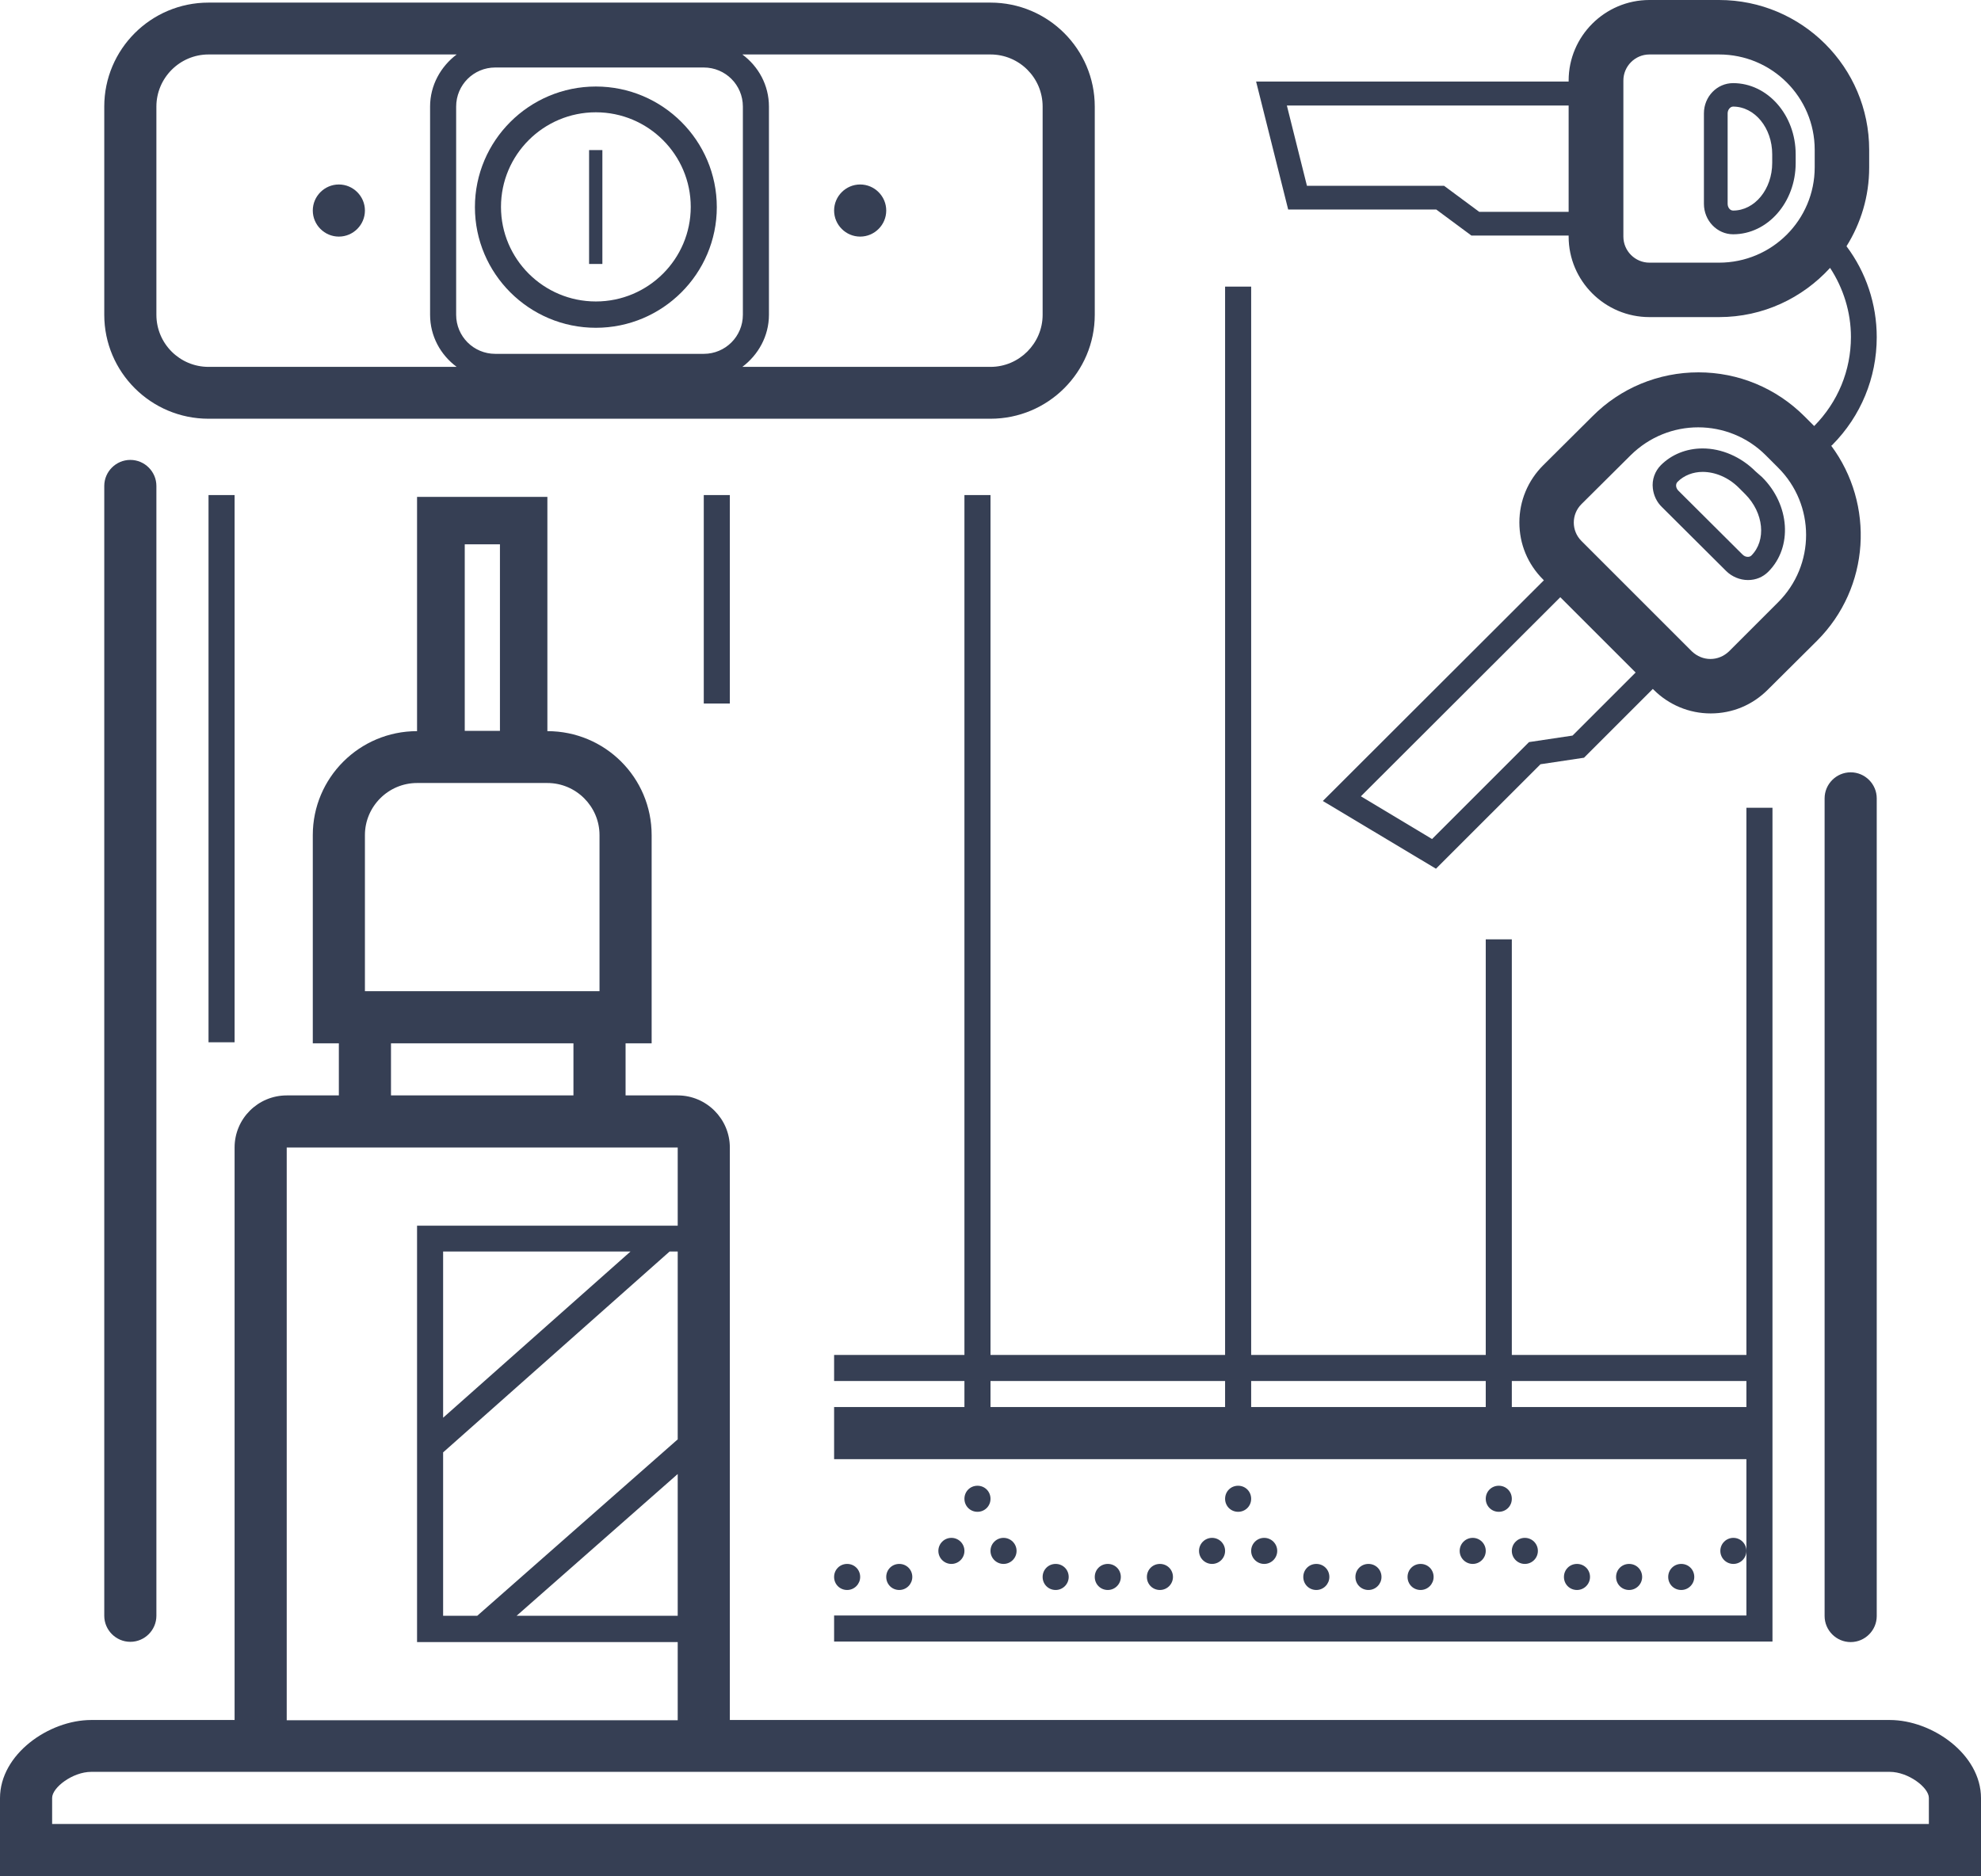 <svg width="76" height="72" viewBox="0 0 76 72" fill="none" xmlns="http://www.w3.org/2000/svg">
<path d="M8 16.068H38C40.21 16.068 42 14.278 42 12.078V4.089C42 1.89 40.21 0.1 38 0.1H8C5.79 0.1 4 1.89 4 4.089V12.078C4 14.278 5.79 16.068 8 16.068ZM38 2.09C39.1 2.09 40 2.98 40 4.089V12.078C40 13.178 39.1 14.078 38 14.078H28.48C29.09 13.618 29.5 12.898 29.5 12.078V4.089C29.5 3.27 29.1 2.55 28.48 2.09H38ZM19 2.59H27C27.83 2.59 28.5 3.26 28.5 4.089V12.078C28.5 12.908 27.83 13.578 27 13.578H19C18.17 13.578 17.5 12.908 17.5 12.078V4.089C17.5 3.26 18.17 2.59 19 2.59ZM6 4.089C6 2.99 6.9 2.09 8 2.09H17.52C16.91 2.55 16.5 3.27 16.5 4.089V12.078C16.5 12.898 16.9 13.618 17.52 14.078H8C6.9 14.078 6 13.188 6 12.078V4.089Z" fill="#363F54"/>
<path d="M66.49 8.99C67.82 8.99 68.89 7.76 68.89 6.26V5.92C68.89 4.41 67.81 3.19 66.49 3.19C65.87 3.19 65.37 3.71 65.37 4.35V7.82C65.37 8.47 65.88 8.99 66.49 8.99ZM66.28 4.35C66.28 4.21 66.38 4.09 66.49 4.09C67.32 4.09 67.99 4.91 67.99 5.92V6.25C67.99 7.26 67.32 8.08 66.49 8.08C66.37 8.08 66.28 7.96 66.28 7.82V4.35Z" fill="#363F54"/>
<path d="M55.1 8.039L56.45 9.039H60.18V9.079C60.18 10.778 61.57 12.168 63.28 12.168H65.95C67.64 12.168 69.15 11.438 70.21 10.279C70.72 11.059 71.01 11.978 71.01 12.928C71.01 14.218 70.51 15.428 69.6 16.348L69.23 15.978C68.14 14.888 66.69 14.288 65.16 14.288C63.63 14.288 62.17 14.888 61.09 15.978L59.2 17.858C58.62 18.437 58.29 19.217 58.29 20.047C58.29 20.877 58.61 21.647 59.2 22.237L59.23 22.267L50.75 30.736L55.09 33.335L59.1 29.326L60.77 29.076L63.41 26.436L63.44 26.466C64.02 27.046 64.8 27.376 65.63 27.376C66.46 27.376 67.23 27.056 67.82 26.466L69.71 24.587C71.752 22.545 71.924 19.35 70.252 17.102C70.269 17.102 70.269 17.068 70.269 17.102L70.3 17.068C71.39 15.968 72 14.498 72 12.938C72 11.668 71.59 10.448 70.84 9.449C71.39 8.569 71.71 7.539 71.71 6.429V5.749C71.71 2.58 69.13 0 65.95 0H63.28C61.57 0 60.18 1.39 60.18 3.09V3.13H48.19L49.42 8.039H55.1ZM60.33 28.226L58.66 28.476L54.94 32.196L52.21 30.556L59.86 22.917L62.75 25.806L60.33 28.226ZM68.21 23.117L66.33 24.997C66.13 25.186 65.88 25.287 65.62 25.287C65.36 25.287 65.11 25.186 64.91 24.997L60.67 20.757C60.28 20.367 60.28 19.737 60.67 19.347L62.56 17.468C63.28 16.758 64.21 16.398 65.15 16.398C66.09 16.398 67.03 16.758 67.74 17.468L68.21 17.938C69.65 19.367 69.65 21.687 68.21 23.117ZM62.28 3.09C62.28 2.54 62.73 2.09 63.28 2.09H65.95C67.98 2.09 69.62 3.729 69.62 5.749V6.419C69.62 8.439 67.98 10.079 65.95 10.079H63.28C62.73 10.079 62.28 9.629 62.28 9.079V3.09ZM60.18 4.049V8.129H56.75L55.4 7.129H50.14L49.37 4.049H60.18Z" fill="#363F54"/>
<path d="M67.35 18.088C66.79 17.528 66.05 17.208 65.32 17.208C64.7 17.208 64.13 17.438 63.72 17.848C63.49 18.078 63.37 18.408 63.41 18.738C63.44 19.008 63.56 19.268 63.76 19.458L66.22 21.908C66.44 22.128 66.75 22.258 67.06 22.258C67.36 22.258 67.63 22.148 67.84 21.938C68.78 20.998 68.67 19.368 67.6 18.308L67.35 18.088ZM67.19 21.318C67.15 21.358 67.1 21.368 67.05 21.368C66.98 21.368 66.91 21.338 66.85 21.278L64.39 18.828C64.29 18.728 64.27 18.578 64.36 18.488C64.61 18.238 64.96 18.108 65.32 18.108C65.8 18.108 66.31 18.318 66.71 18.718L66.95 18.958C67.67 19.678 67.77 20.738 67.19 21.318Z" fill="#363F54"/>
<path d="M22.86 12.578C25.42 12.578 27.5 10.499 27.5 7.949C27.5 5.399 25.42 3.32 22.86 3.32C20.3 3.32 18.22 5.399 18.22 7.949C18.22 10.499 20.3 12.578 22.86 12.578ZM22.86 4.309C24.87 4.309 26.5 5.939 26.5 7.939C26.5 9.939 24.87 11.568 22.86 11.568C20.85 11.568 19.22 9.939 19.22 7.939C19.22 5.939 20.85 4.309 22.86 4.309Z" fill="#363F54"/>
<path d="M13 9.079C13.55 9.079 14 8.629 14 8.079C14 7.529 13.55 7.079 13 7.079C12.45 7.079 12 7.529 12 8.079C12 8.629 12.45 9.079 13 9.079Z" fill="#363F54"/>
<path d="M33 9.079C33.55 9.079 34 8.629 34 8.079C34 7.529 33.55 7.079 33 7.079C32.45 7.079 32 7.529 32 8.079C32 8.629 32.45 9.079 33 9.079Z" fill="#363F54"/>
<path d="M23.11 5.759H22.6V10.129H23.11V5.759Z" fill="#363F54"/>
<path d="M5 63.001C5.55 63.001 6 62.551 6 62.001V18.647C6 18.098 5.55 17.648 5 17.648C4.45 17.648 4 18.098 4 18.647V62.001C4 62.551 4.45 63.001 5 63.001Z" fill="#363F54"/>
<path d="M70 30.636V62.011C70 62.561 70.45 63.011 71 63.011C71.55 63.011 72 62.561 72 62.011V30.636C72 30.086 71.55 29.636 71 29.636C70.45 29.636 70 30.086 70 30.636Z" fill="#363F54"/>
<path d="M38 18.997H37V51.993H32V52.993H37V53.992H32V55.992H37.14H47.26H57.38H67V58.992V59.512V61.991H32V62.991H68V30.996H67V51.993H58V36.045H57V51.993H48V10.998H47V51.993H38V18.997ZM58 52.993H67V53.992H58V52.993ZM48 52.993H57V53.992H48V52.993ZM47 52.993V53.992H38V52.993H47Z" fill="#363F54"/>
<path d="M72.5 66.001H28V44.034C28 42.934 27.1 42.034 26 42.034H24V40.034H25V32.045C25 29.836 23.21 28.056 21 28.056V19.067H16V28.056C13.79 28.056 12 29.846 12 32.045V40.034H13V42.034H11C9.9 42.034 9 42.924 9 44.034V66.001H3.5C1.88 66.001 0 67.311 0 69V72H76V69C76 67.311 74.12 66.001 72.5 66.001ZM17.83 20.887H19.18V28.046H17.83V20.887ZM14 32.045C14 30.946 14.9 30.046 16 30.046H21C22.1 30.046 23 30.946 23 32.045V38.035H14V32.045ZM22 40.034V42.034H15V40.034H22ZM11 44.034H13H24H26V47.033H16V63.011H26V66.011H11V44.034ZM18.31 62.001H17V55.732L25.69 48.023H26V55.232L18.31 62.001ZM26 56.562V62.001H19.82L26 56.562ZM17 54.402V48.023H24.19L17 54.402ZM74 69.99H2V68.99C2 68.591 2.79 67.991 3.5 67.991H11H26H72.5C73.21 67.991 74 68.591 74 68.99V69.99Z" fill="#363F54"/>
<path d="M43 60.512C43 60.232 42.78 60.012 42.5 60.012C42.22 60.012 42 60.232 42 60.512C42 60.792 42.22 61.012 42.5 61.012C42.78 61.012 43 60.782 43 60.512Z" fill="#363F54"/>
<path d="M45 60.512C45 60.232 44.78 60.012 44.5 60.012C44.22 60.012 44 60.232 44 60.512C44 60.792 44.22 61.012 44.5 61.012C44.78 61.012 45 60.782 45 60.512Z" fill="#363F54"/>
<path d="M46.5 60.012C46.776 60.012 47 59.788 47 59.512C47 59.236 46.776 59.012 46.5 59.012C46.224 59.012 46 59.236 46 59.512C46 59.788 46.224 60.012 46.5 60.012Z" fill="#363F54"/>
<path d="M33 60.512C33 60.232 32.78 60.012 32.5 60.012C32.22 60.012 32 60.232 32 60.512C32 60.792 32.22 61.012 32.5 61.012C32.78 61.012 33 60.782 33 60.512Z" fill="#363F54"/>
<path d="M35 60.512C35 60.232 34.78 60.012 34.5 60.012C34.22 60.012 34 60.232 34 60.512C34 60.792 34.22 61.012 34.5 61.012C34.78 61.012 35 60.782 35 60.512Z" fill="#363F54"/>
<path d="M36.5 60.012C36.776 60.012 37 59.788 37 59.512C37 59.236 36.776 59.012 36.5 59.012C36.224 59.012 36 59.236 36 59.512C36 59.788 36.224 60.012 36.5 60.012Z" fill="#363F54"/>
<path d="M47.5 57.012C47.22 57.012 47 57.232 47 57.512C47 57.792 47.22 58.012 47.5 58.012C47.78 58.012 48 57.792 48 57.512C48 57.232 47.78 57.012 47.5 57.012Z" fill="#363F54"/>
<path d="M41 60.512C41 60.232 40.78 60.012 40.5 60.012C40.22 60.012 40 60.232 40 60.512C40 60.792 40.22 61.012 40.5 61.012C40.78 61.012 41 60.782 41 60.512Z" fill="#363F54"/>
<path d="M38.5 60.012C38.776 60.012 39 59.788 39 59.512C39 59.236 38.776 59.012 38.5 59.012C38.224 59.012 38 59.236 38 59.512C38 59.788 38.224 60.012 38.5 60.012Z" fill="#363F54"/>
<path d="M53 60.512C53 60.232 52.78 60.012 52.5 60.012C52.22 60.012 52 60.232 52 60.512C52 60.792 52.22 61.012 52.5 61.012C52.78 61.012 53 60.782 53 60.512Z" fill="#363F54"/>
<path d="M55 60.512C55 60.232 54.78 60.012 54.5 60.012C54.22 60.012 54 60.232 54 60.512C54 60.792 54.22 61.012 54.5 61.012C54.78 61.012 55 60.782 55 60.512Z" fill="#363F54"/>
<path d="M56.5 60.012C56.776 60.012 57 59.788 57 59.512C57 59.236 56.776 59.012 56.5 59.012C56.224 59.012 56 59.236 56 59.512C56 59.788 56.224 60.012 56.5 60.012Z" fill="#363F54"/>
<path d="M66.5 60.012C66.776 60.012 67 59.788 67 59.512C67 59.236 66.776 59.012 66.5 59.012C66.224 59.012 66 59.236 66 59.512C66 59.788 66.224 60.012 66.5 60.012Z" fill="#363F54"/>
<path d="M57.5 57.012C57.22 57.012 57 57.232 57 57.512C57 57.792 57.22 58.012 57.5 58.012C57.78 58.012 58 57.792 58 57.512C58 57.232 57.78 57.012 57.5 57.012Z" fill="#363F54"/>
<path d="M51 60.512C51 60.232 50.78 60.012 50.5 60.012C50.22 60.012 50 60.232 50 60.512C50 60.792 50.22 61.012 50.5 61.012C50.78 61.012 51 60.782 51 60.512Z" fill="#363F54"/>
<path d="M48.5 60.012C48.776 60.012 49 59.788 49 59.512C49 59.236 48.776 59.012 48.5 59.012C48.224 59.012 48 59.236 48 59.512C48 59.788 48.224 60.012 48.5 60.012Z" fill="#363F54"/>
<path d="M63 60.512C63 60.232 62.78 60.012 62.5 60.012C62.22 60.012 62 60.232 62 60.512C62 60.792 62.22 61.012 62.5 61.012C62.78 61.012 63 60.782 63 60.512Z" fill="#363F54"/>
<path d="M65 60.512C65 60.232 64.78 60.012 64.5 60.012C64.22 60.012 64 60.232 64 60.512C64 60.792 64.22 61.012 64.5 61.012C64.78 61.012 65 60.782 65 60.512Z" fill="#363F54"/>
<path d="M61 60.512C61 60.232 60.78 60.012 60.5 60.012C60.22 60.012 60 60.232 60 60.512C60 60.792 60.22 61.012 60.5 61.012C60.78 61.012 61 60.782 61 60.512Z" fill="#363F54"/>
<path d="M58.5 60.012C58.776 60.012 59 59.788 59 59.512C59 59.236 58.776 59.012 58.5 59.012C58.224 59.012 58 59.236 58 59.512C58 59.788 58.224 60.012 58.5 60.012Z" fill="#363F54"/>
<path d="M37.5 57.012C37.22 57.012 37 57.232 37 57.512C37 57.792 37.22 58.012 37.5 58.012C37.78 58.012 38 57.792 38 57.512C38 57.232 37.78 57.012 37.5 57.012Z" fill="#363F54"/>
<path d="M28 18.997H27V26.996H28V18.997Z" fill="#363F54"/>
<path d="M9 18.997H8V39.995H9V18.997Z" fill="#363F54"/>
</svg>
